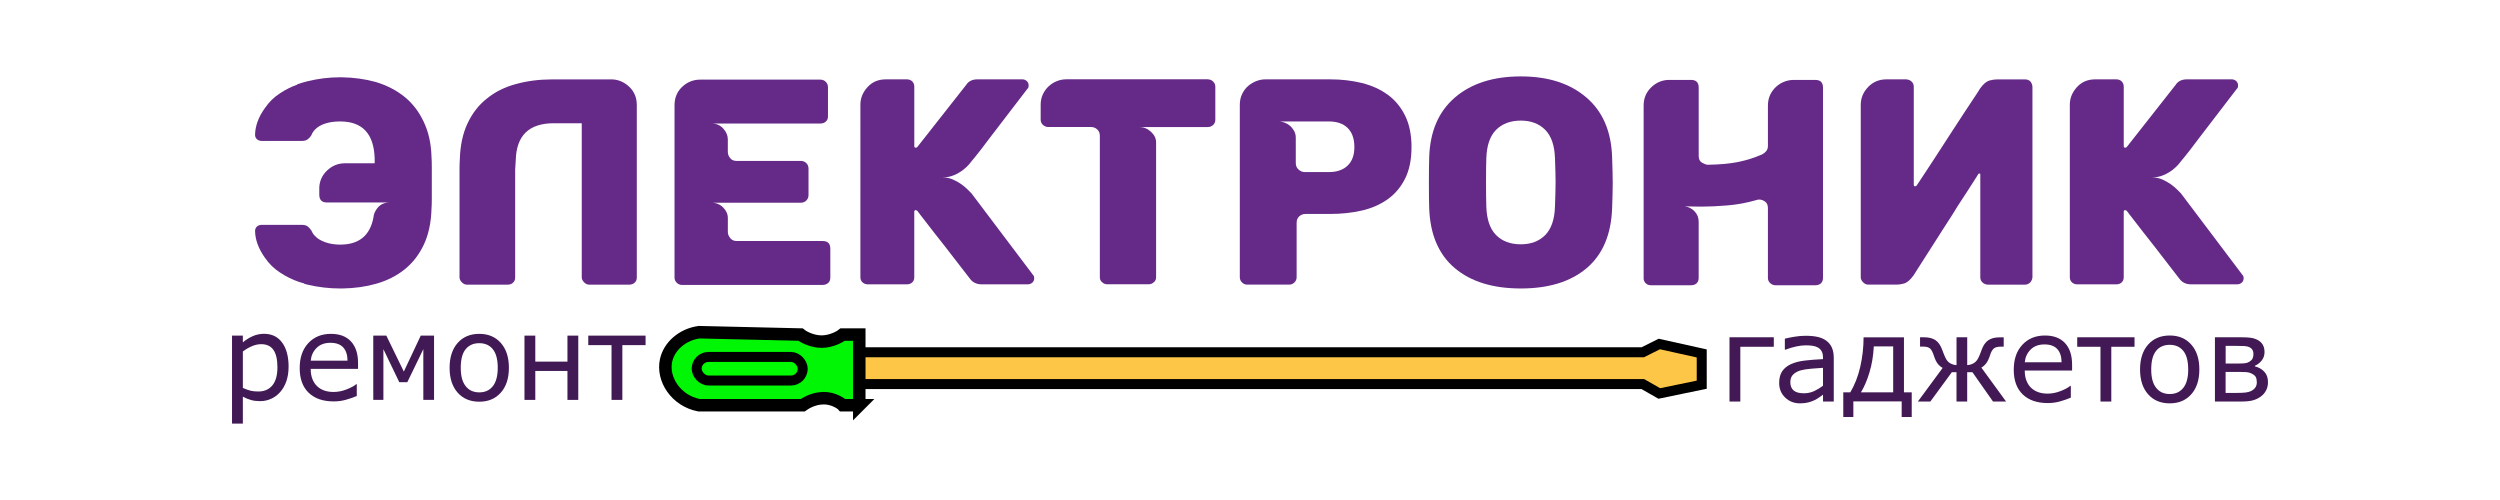 <?xml version="1.0" encoding="UTF-8"?> <svg xmlns="http://www.w3.org/2000/svg" id="_Слой_10" data-name="Слой_10" version="1.1" viewBox="0 0 1000 200"><g><g><path d="M172.6,62.72c.08,1.1.12,2.51.12,4.24v12.49c0,1.65-.04,3.03-.12,4.12-.16,5.5-1.18,10.25-3.06,14.26s-4.44,7.31-7.66,9.9c-3.22,2.59-7.03,4.52-11.43,5.77-4.09,1.18-8.6,1.81-13.55,1.89h-.82c-4.4,0-8.76-.51-13.08-1.53l-1.3-.35v-.12l-2-.59c-2.75-.94-5.3-2.2-7.66-3.77-2.44-1.57-4.48-3.57-6.13-6.01-2.51-3.54-3.81-7.07-3.89-10.6,0-.71.24-1.3.71-1.77.55-.47,1.18-.71,1.89-.71h16.14c.94,0,1.69.2,2.24.59.55.39,1.06.94,1.53,1.65.24.55.55,1.1.94,1.65.55.63,1.14,1.18,1.77,1.65,2.43,1.57,5.38,2.36,8.84,2.36,7.54,0,11.98-3.65,13.31-10.96.08-1.25.63-2.51,1.65-3.77,1.18-1.41,2.79-2.12,4.83-2.12h-25.21c-.94,0-1.69-.27-2.24-.83-.47-.55-.71-1.3-.71-2.24v-3.06c.16-2.59,1.18-4.79,3.06-6.6,2.04-1.96,4.44-2.95,7.19-2.95h11.9v-2c-.31-9.82-4.91-14.73-13.79-14.73-3.85,0-6.87.79-9.07,2.36l-.94.83c-.71.71-1.22,1.49-1.53,2.36-.47.71-.98,1.26-1.53,1.65-.55.39-1.3.59-2.24.59h-16.14c-.71,0-1.34-.24-1.89-.71-.47-.47-.71-1.06-.71-1.77.08-3.54,1.37-7.07,3.89-10.6,1.65-2.43,3.69-4.44,6.13-6.01,2.12-1.41,4.4-2.55,6.83-3.42v-.12c1.33-.47,2.63-.86,3.89-1.18,4.4-1.1,8.84-1.65,13.31-1.65h.59c4.87.08,9.43.71,13.67,1.89,4.4,1.34,8.21,3.3,11.43,5.89,3.22,2.59,5.77,5.89,7.66,9.9,1.96,4.01,3.02,8.72,3.18,14.14Z" fill="#652a87"></path><path d="M251.54,34.56c2.12,1.96,3.18,4.44,3.18,7.42v68.93c0,.94-.28,1.65-.82,2.12-.55.55-1.3.83-2.24.83h-16.02c-.71,0-1.38-.31-2-.94-.63-.63-.94-1.3-.94-2v-61.62h-11.19c-9.9,0-14.96,4.91-15.2,14.73-.08,1.1-.16,2.36-.24,3.77v43.12c0,.94-.28,1.65-.82,2.12-.55.55-1.3.83-2.24.83h-16.26c-.71,0-1.38-.31-2-.94-.63-.63-.94-1.3-.94-2v-43.24c0-1.49.04-2.79.12-3.89.16-5.58,1.18-10.37,3.06-14.37,1.89-4.08,4.48-7.42,7.78-10.02,3.3-2.67,7.15-4.59,11.55-5.77,4.48-1.25,9.35-1.88,14.61-1.88h24.15c2.43.16,4.6,1.1,6.48,2.83Z" fill="#652a87"></path><path d="M269.81,111.03V42.1c0-2.98,1.02-5.44,3.06-7.36,2.04-1.92,4.44-2.89,7.19-2.89h48.07c.86,0,1.59.29,2.18.88.59.59.88,1.32.88,2.18v11.67c0,.87-.28,1.53-.82,2-.55.55-1.3.83-2.24.83h-43.48c1.89,0,3.44.67,4.65,2,1.22,1.34,1.83,2.79,1.83,4.36v4.95c0,.87.29,1.69.88,2.47.59.79,1.47,1.18,2.65,1.18h25.69c.86,0,1.59.29,2.18.88.59.59.88,1.32.88,2.18v10.6c0,.87-.29,1.59-.88,2.18-.59.59-1.32.88-2.18.88h-35.7c1.81,0,3.34.63,4.6,1.89,1.26,1.26,1.89,2.67,1.89,4.24v5.54c0,.87.31,1.69.94,2.47.63.79,1.49,1.18,2.59,1.18h34.4c2.04,0,3.06,1.02,3.06,3.06v11.55c0,.94-.29,1.67-.88,2.18-.59.51-1.32.77-2.18.77h-56.32c-.79,0-1.47-.29-2.06-.88-.59-.59-.88-1.28-.88-2.06Z" fill="#652a87"></path><path d="M377.15,70.97c1.41,0,2.75.28,4.01.83,1.26.55,2.38,1.18,3.36,1.88.98.71,1.83,1.41,2.53,2.12s1.22,1.22,1.53,1.53l24.63,32.64c.31.24.47.71.47,1.41,0,.63-.24,1.18-.71,1.65-.55.47-1.18.71-1.89.71h-18.38c-2.04,0-3.61-.75-4.71-2.24-3.69-4.79-7.03-9.11-10.02-12.96-1.81-2.28-3.26-4.12-4.36-5.54-1.1-1.41-2.12-2.73-3.06-3.95-.94-1.22-1.75-2.26-2.42-3.12-.67-.86-1.08-1.41-1.24-1.65-.31-.16-.51-.24-.59-.24-.39,0-.59.24-.59.71v26.16c0,.87-.28,1.55-.82,2.06-.55.51-1.26.77-2.12.77h-15.67c-.79,0-1.47-.25-2.06-.77-.59-.51-.88-1.2-.88-2.06V41.87c0-2.59.94-4.93,2.83-7.01,1.89-2.08,4.32-3.12,7.31-3.12h8.48c.86,0,1.57.28,2.12.82.55.55.82,1.26.82,2.12v23.8c0,.39.2.59.59.59.24,0,.43-.08.59-.24l19.56-24.86c.94-1.49,2.47-2.24,4.6-2.24h17.91c.63,0,1.22.24,1.77.71.47.47.71,1.02.71,1.65,0,.79-.16,1.26-.47,1.41-4.01,5.26-7.62,9.98-10.84,14.14-1.96,2.51-3.5,4.52-4.6,6.01-1.1,1.49-2.14,2.87-3.12,4.12-.98,1.26-1.81,2.3-2.47,3.12-.67.82-1.04,1.28-1.12,1.35-.16.24-.55.73-1.18,1.47-.63.75-1.45,1.51-2.47,2.3-1.02.79-2.22,1.47-3.59,2.06-1.38.59-2.85.88-4.42.88Z" fill="#652a87"></path><path d="M483.07,31.73c.86,0,1.59.29,2.18.88.59.59.88,1.28.88,2.06v13.2c0,.87-.29,1.57-.88,2.12-.59.55-1.32.83-2.18.83h-27.34c1.73,0,3.28.63,4.65,1.88,1.37,1.26,2.06,2.67,2.06,4.24v53.96c0,.87-.31,1.53-.94,2-.55.55-1.26.82-2.12.82h-16.38c-.87,0-1.57-.27-2.12-.82-.63-.47-.94-1.14-.94-2v-56.56c0-1.1-.35-1.96-1.06-2.59-.71-.63-1.53-.94-2.47-.94h-17.08c-.79,0-1.49-.27-2.12-.83-.63-.55-.94-1.26-.94-2.12v-6.01c0-1.49.29-2.87.88-4.12.59-1.26,1.37-2.34,2.36-3.24.98-.9,2.08-1.59,3.3-2.06,1.22-.47,2.45-.71,3.71-.71h56.56Z" fill="#652a87"></path><path d="M564.6,58.95c0,4.95-.87,9.13-2.59,12.55-1.73,3.42-4.06,6.17-7.01,8.25-2.95,2.08-6.38,3.58-10.31,4.48-3.93.9-8.13,1.35-12.61,1.35h-9.9c-.94,0-1.77.32-2.47.94-.71.63-1.06,1.49-1.06,2.59v21.8c0,.79-.29,1.47-.88,2.06-.59.59-1.28.88-2.06.88h-16.85c-.79,0-1.47-.29-2.06-.88-.59-.59-.88-1.28-.88-2.06V41.99c0-1.65.31-3.12.94-4.42s1.45-2.38,2.47-3.24c1.02-.86,2.12-1.51,3.3-1.94,1.18-.43,2.36-.65,3.54-.65h25.92c4.48,0,8.7.49,12.67,1.47,3.96.98,7.42,2.55,10.37,4.71,2.95,2.16,5.26,4.97,6.95,8.42,1.69,3.46,2.53,7.66,2.53,12.61ZM541.75,58.83c0-3.3-.88-5.83-2.65-7.6s-4.3-2.65-7.6-2.65h-19.91c.63,0,1.33.14,2.12.41.78.28,1.51.69,2.18,1.24.67.55,1.24,1.24,1.71,2.06.47.82.71,1.75.71,2.77v10.13c0,1.1.37,1.99,1.12,2.65.74.67,1.59,1,2.53,1h9.54c3.22,0,5.73-.86,7.54-2.59,1.81-1.73,2.71-4.2,2.71-7.42Z" fill="#652a87"></path><path d="M608.32,115.39c-11.16,0-19.95-2.71-26.39-8.13-6.44-5.42-9.86-13.39-10.25-23.92-.08-2.2-.12-5.58-.12-10.13s.04-7.97.12-10.25c.31-10.37,3.75-18.36,10.31-23.98,6.56-5.62,15.34-8.42,26.33-8.42s19.66,2.81,26.22,8.42c6.56,5.62,10,13.61,10.31,23.98.16,4.56.24,7.97.24,10.25s-.08,5.73-.24,10.13c-.39,10.53-3.79,18.5-10.19,23.92-6.4,5.42-15.18,8.13-26.33,8.13ZM608.32,97.72c4.08,0,7.34-1.24,9.78-3.71,2.43-2.47,3.73-6.26,3.89-11.37.16-4.55.24-7.82.24-9.78s-.08-5.14-.24-9.54c-.16-5.11-1.46-8.9-3.89-11.37-2.44-2.47-5.7-3.71-9.78-3.71s-7.46,1.24-9.9,3.71c-2.44,2.47-3.73,6.26-3.89,11.37-.08,2.2-.12,5.38-.12,9.54s.04,7.5.12,9.78c.16,5.11,1.45,8.9,3.89,11.37,2.43,2.47,5.73,3.71,9.9,3.71Z" fill="#652a87"></path><path d="M657.45,111.15V42.22c0-2.91,1.02-5.34,3.06-7.31,2.04-1.96,4.44-2.95,7.19-2.95h8.72c2.04,0,3.06,1.02,3.06,3.06v27.34c0,1.34.47,2.26,1.41,2.77.94.51,1.69.77,2.24.77,4.87-.08,8.93-.45,12.2-1.12,3.26-.67,6.42-1.67,9.48-3,.63-.31,1.18-.75,1.65-1.3.47-.55.71-1.26.71-2.12v-16.14c0-1.57.29-2.98.88-4.24.59-1.25,1.37-2.34,2.36-3.24.98-.9,2.08-1.59,3.3-2.06,1.22-.47,2.45-.71,3.71-.71h8.72c2.04,0,3.06,1.02,3.06,3.06v76.12c0,.94-.28,1.67-.82,2.18-.55.51-1.3.77-2.24.77h-15.91c-.79,0-1.49-.27-2.12-.82-.63-.55-.94-1.26-.94-2.12v-27.92c0-1.18-.37-2.04-1.12-2.59-.75-.55-1.55-.83-2.42-.83-.32,0-.71.08-1.18.24-3.85,1.1-7.72,1.81-11.61,2.12-3.89.32-7.33.47-10.31.47-1.57,0-2.91-.02-4.01-.06-1.1-.04-1.96-.06-2.59-.06,1.57.24,2.89.92,3.95,2.06,1.06,1.14,1.59,2.49,1.59,4.06v22.5c0,.94-.28,1.67-.83,2.18-.55.51-1.3.77-2.24.77h-16.02c-.87,0-1.57-.27-2.12-.82-.55-.55-.82-1.26-.82-2.12Z" fill="#652a87"></path><path d="M812.15,32.56c.55.71.83,1.46.83,2.24v76c0,.71-.28,1.41-.83,2.12-.63.63-1.34.94-2.12.94h-14.85c-.79,0-1.49-.27-2.12-.83-.63-.55-.94-1.25-.94-2.12v-41.36c-.08-.08-.2-.12-.35-.12-.31,0-.47.08-.47.24-.16.24-.63.98-1.41,2.24-.79,1.26-1.77,2.79-2.95,4.59-1.1,1.65-2.36,3.58-3.77,5.77-1.26,2.12-3.03,4.91-5.3,8.37-3.61,5.66-7.78,12.18-12.49,19.56-1.26,1.73-2.47,2.79-3.65,3.18-1.18.32-2.2.47-3.06.47h-11.43c-.71,0-1.38-.31-2-.94-.63-.63-.94-1.3-.94-2V41.99c0-2.75.98-5.14,2.95-7.19,1.96-2.04,4.4-3.06,7.31-3.06h7.89l.82.12c.55.16.98.39,1.3.71.63.55.94,1.26.94,2.12v39.24c0,.39.19.59.59.59.16,0,.35-.12.59-.35.16-.24.63-.94,1.41-2.12.71-1.1,1.69-2.59,2.95-4.48,1.18-1.81,2.43-3.73,3.77-5.77,1.41-2.2,3.22-4.99,5.42-8.37,3.14-4.87,6.68-10.25,10.6-16.14l1.18-1.88c1.25-1.73,2.47-2.79,3.65-3.18,1.18-.31,2.2-.47,3.06-.47h11.31c.86,0,1.57.28,2.12.82Z" fill="#652a87"></path><path d="M860.93,70.97c1.41,0,2.75.28,4.01.83,1.25.55,2.37,1.18,3.36,1.88.98.71,1.83,1.41,2.53,2.12s1.22,1.22,1.53,1.53l24.62,32.64c.31.24.47.71.47,1.41,0,.63-.24,1.18-.71,1.65-.55.47-1.18.71-1.89.71h-18.38c-2.04,0-3.61-.75-4.71-2.24-3.69-4.79-7.03-9.11-10.01-12.96-1.81-2.28-3.26-4.12-4.36-5.54-1.1-1.41-2.12-2.73-3.06-3.95-.94-1.22-1.75-2.26-2.42-3.12-.67-.86-1.08-1.41-1.24-1.65-.31-.16-.51-.24-.59-.24-.39,0-.59.24-.59.71v26.16c0,.87-.28,1.55-.83,2.06-.55.51-1.26.77-2.12.77h-15.67c-.79,0-1.47-.25-2.06-.77-.59-.51-.88-1.2-.88-2.06V41.87c0-2.59.94-4.93,2.83-7.01,1.89-2.08,4.32-3.12,7.31-3.12h8.48c.86,0,1.57.28,2.12.82.55.55.83,1.26.83,2.12v23.8c0,.39.2.59.59.59.24,0,.43-.08.59-.24l19.56-24.86c.94-1.49,2.47-2.24,4.59-2.24h17.91c.63,0,1.22.24,1.77.71.47.47.71,1.02.71,1.65,0,.79-.16,1.26-.47,1.41-4.01,5.26-7.62,9.98-10.84,14.14-1.96,2.51-3.5,4.52-4.6,6.01-1.1,1.49-2.14,2.87-3.12,4.12-.98,1.26-1.81,2.3-2.47,3.12-.67.82-1.04,1.28-1.12,1.35-.16.24-.55.73-1.18,1.47-.63.75-1.45,1.51-2.47,2.3-1.02.79-2.22,1.47-3.59,2.06-1.38.59-2.85.88-4.42.88Z" fill="#652a87"></path></g><g id="_РЕМОНТ" data-name="РЕМОНТ"><path d="M115.43,146.8c0,2.09-.3,3.99-.9,5.72-.6,1.73-1.44,3.19-2.53,4.38-1.01,1.14-2.21,2.01-3.58,2.63-1.37.62-2.83.93-4.36.93-1.33,0-2.54-.15-3.62-.44-1.08-.29-2.18-.74-3.3-1.36v10.77h-4.33v-35.19h4.33v2.69c1.15-.97,2.44-1.78,3.88-2.43s2.96-.98,4.59-.98c3.1,0,5.51,1.17,7.24,3.51s2.59,5.59,2.59,9.75ZM110.97,146.92c0-3.1-.53-5.42-1.59-6.95s-2.69-2.3-4.88-2.3c-1.24,0-2.49.27-3.75.81-1.26.54-2.46,1.24-3.61,2.12v14.57c1.23.55,2.28.93,3.16,1.13.88.2,1.88.3,3,.3,2.41,0,4.29-.81,5.64-2.44s2.03-4.04,2.03-7.23Z" fill="#411954"></path><path d="M143.22,147.56h-18.94c0,1.58.24,2.96.71,4.13.48,1.17,1.13,2.14,1.96,2.89.8.74,1.75,1.29,2.84,1.66,1.1.37,2.31.55,3.62.55,1.75,0,3.51-.35,5.28-1.05,1.77-.7,3.03-1.38,3.79-2.06h.23v4.72c-1.46.61-2.95,1.13-4.46,1.54-1.52.42-3.11.62-4.79.62-4.27,0-7.59-1.15-9.99-3.46-2.39-2.31-3.59-5.59-3.59-9.84s1.15-7.54,3.44-10.01c2.29-2.47,5.31-3.71,9.06-3.71,3.47,0,6.14,1.01,8.02,3.04s2.82,4.9,2.82,8.63v2.35ZM139.01,144.25c-.02-2.27-.59-4.03-1.71-5.27-1.13-1.24-2.84-1.86-5.14-1.86s-4.16.68-5.53,2.05c-1.37,1.37-2.15,3.06-2.34,5.09h14.73Z" fill="#411954"></path><path d="M173.61,159.96h-4.28v-20.3l-6.4,13.21h-3.22l-6.35-13.21v20.3h-4.05v-25.71h5.22l7,14.38,6.77-14.38h5.32v25.71Z" fill="#411954"></path><path d="M203.56,147.12c0,4.19-1.07,7.49-3.22,9.92-2.15,2.42-5.02,3.64-8.63,3.64s-6.52-1.21-8.66-3.64c-2.14-2.42-3.21-5.73-3.21-9.92s1.07-7.5,3.21-9.93c2.14-2.43,5.03-3.65,8.66-3.65s6.48,1.22,8.63,3.65c2.15,2.43,3.22,5.74,3.22,9.93ZM199.1,147.12c0-3.33-.65-5.8-1.96-7.42-1.3-1.62-3.11-2.43-5.43-2.43s-4.17.81-5.47,2.43c-1.3,1.62-1.94,4.09-1.94,7.42s.65,5.67,1.96,7.33c1.3,1.67,3.12,2.5,5.45,2.5s4.11-.82,5.42-2.47c1.31-1.65,1.97-4.1,1.97-7.35Z" fill="#411954"></path><path d="M231.31,159.96h-4.33v-11.58h-12.86v11.58h-4.33v-25.71h4.33v10.4h12.86v-10.4h4.33v25.71Z" fill="#411954"></path><path d="M258.24,138.05h-9.3v21.91h-4.33v-21.91h-9.3v-3.8h22.92v3.8Z" fill="#411954"></path></g><g id="_ГАДЖЕТОВ" data-name="ГАДЖЕТОВ"><path d="M709.52,138.71h-13.39v21.91h-4.33v-25.71h17.72v3.8Z" fill="#421954"></path><path d="M733.51,160.62h-4.3v-2.74c-.38.26-.9.62-1.55,1.09-.65.47-1.29.84-1.9,1.12-.72.35-1.55.65-2.49.89-.94.24-2.03.36-3.29.36-2.32,0-4.28-.77-5.89-2.3-1.61-1.53-2.42-3.49-2.42-5.87,0-1.95.42-3.52,1.25-4.73.84-1.2,2.03-2.15,3.58-2.84,1.57-.69,3.44-1.16,5.64-1.4,2.19-.25,4.55-.43,7.06-.55v-.67c0-.98-.17-1.79-.52-2.44-.34-.64-.84-1.15-1.48-1.52-.61-.35-1.35-.59-2.21-.71s-1.76-.18-2.69-.18c-1.14,0-2.4.15-3.8.45-1.4.3-2.84.73-4.33,1.3h-.23v-4.4c.84-.23,2.06-.48,3.66-.76,1.59-.28,3.17-.41,4.72-.41,1.81,0,3.39.15,4.73.45s2.5.81,3.49,1.53c.97.71,1.7,1.62,2.21,2.74.51,1.12.76,2.51.76,4.17v17.44ZM729.2,154.29v-7.16c-1.32.08-2.87.19-4.66.34-1.79.15-3.2.38-4.25.67-1.24.35-2.25.9-3.01,1.65-.77.74-1.15,1.77-1.15,3.07,0,1.47.45,2.58,1.33,3.33s2.25,1.12,4.07,1.12c1.52,0,2.91-.3,4.17-.89,1.26-.59,2.42-1.3,3.5-2.13Z" fill="#421954"></path><path d="M764.7,166.79h-4.03v-6.24h-19.33v6.24h-4.03v-9.85h2.78c1.8-2.96,3.13-6.38,4.02-10.25.88-3.87,1.32-7.8,1.32-11.77h16.15v22.02h3.11v9.85ZM757.27,156.94v-18.39h-7.75c-.2,3.85-.79,7.36-1.77,10.54-.98,3.18-2.11,5.79-3.38,7.85h12.91Z" fill="#421954"></path><path d="M802.43,160.62h-5.22l-8.24-11.74h-2.09v11.74h-4.28v-11.74h-1.86l-8.61,11.74h-4.99l9.92-13.46c-.75-.4-1.42-.97-1.99-1.7-.58-.74-1.1-1.85-1.58-3.34-.41-1.3-.91-2.21-1.47-2.72s-1.5-.76-2.78-.76h-1.22v-3.73h1.59c1.9,0,3.43.38,4.58,1.15,1.15.77,2.07,2.11,2.76,4.03.14.4.31.86.52,1.37.21.51.39.95.54,1.3.51,1.17,1.15,1.99,1.94,2.47s1.68.76,2.66.82v-11.14h4.28v11.14c.98-.06,1.88-.34,2.68-.83.8-.49,1.46-1.31,1.97-2.46.17-.38.36-.83.56-1.33.21-.51.37-.95.49-1.33.67-1.89,1.58-3.22,2.72-4,1.13-.78,2.66-1.17,4.58-1.17h1.59v3.73h-1.22c-1.3,0-2.24.27-2.82.81s-1.06,1.43-1.44,2.67c-.43,1.37-.94,2.43-1.53,3.19-.59.76-1.23,1.33-1.92,1.71l9.9,13.6Z" fill="#421954"></path><path d="M828.84,148.22h-18.94c0,1.58.24,2.96.71,4.13.48,1.17,1.13,2.14,1.96,2.89.8.74,1.75,1.29,2.84,1.66,1.1.37,2.3.55,3.62.55,1.75,0,3.51-.35,5.28-1.05,1.77-.7,3.03-1.38,3.79-2.06h.23v4.72c-1.46.61-2.95,1.13-4.46,1.54-1.52.42-3.12.62-4.79.62-4.26,0-7.59-1.15-9.99-3.46-2.39-2.31-3.59-5.59-3.59-9.84s1.15-7.54,3.44-10.01c2.29-2.47,5.31-3.71,9.06-3.71,3.47,0,6.14,1.01,8.02,3.04s2.82,4.9,2.82,8.63v2.35ZM824.63,144.9c-.01-2.27-.59-4.03-1.71-5.27-1.13-1.24-2.84-1.86-5.14-1.86s-4.16.68-5.53,2.05c-1.37,1.37-2.15,3.06-2.34,5.09h14.73Z" fill="#421954"></path><path d="M853.82,138.71h-9.3v21.91h-4.33v-21.91h-9.3v-3.8h22.92v3.8Z" fill="#421954"></path><path d="M879.74,147.78c0,4.19-1.07,7.49-3.22,9.92-2.15,2.42-5.02,3.64-8.63,3.64s-6.52-1.21-8.66-3.64c-2.14-2.42-3.21-5.73-3.21-9.92s1.07-7.5,3.21-9.93c2.14-2.43,5.03-3.65,8.66-3.65s6.48,1.22,8.63,3.65c2.15,2.43,3.22,5.74,3.22,9.93ZM875.28,147.78c0-3.33-.65-5.8-1.96-7.42-1.3-1.62-3.12-2.43-5.43-2.43s-4.17.81-5.46,2.43c-1.3,1.62-1.94,4.09-1.94,7.42s.65,5.67,1.96,7.33c1.3,1.67,3.12,2.5,5.45,2.5s4.11-.82,5.42-2.47,1.97-4.1,1.97-7.35Z" fill="#421954"></path><path d="M907.19,152.84c0,1.24-.25,2.35-.75,3.31-.5.97-1.19,1.77-2.06,2.42-.98.72-2.05,1.24-3.21,1.56s-2.68.48-4.57.48h-10.63v-25.71h9.94c1.92,0,3.36.07,4.34.2.97.13,1.89.42,2.75.86.97.51,1.68,1.17,2.13,1.98.45.81.68,1.77.68,2.88,0,1.27-.36,2.38-1.08,3.31-.72.94-1.65,1.67-2.78,2.19v.23c1.52.37,2.77,1.08,3.76,2.13.99,1.05,1.48,2.44,1.48,4.15ZM901.37,141.5c0-.55-.12-1.05-.36-1.5-.24-.45-.6-.79-1.09-1.04-.64-.32-1.37-.5-2.17-.54-.81-.04-1.8-.06-2.98-.06h-4.51v7.04h5.41c1.14,0,1.98-.04,2.52-.13.54-.08,1.09-.29,1.65-.63.58-.37.99-.8,1.21-1.3.22-.5.33-1.12.33-1.85ZM902.72,152.87c0-.84-.14-1.53-.41-2.06-.28-.53-.88-1.02-1.82-1.46-.58-.28-1.21-.44-1.89-.5-.68-.05-1.61-.08-2.81-.08h-5.55v8.4h4.1c1.72,0,3.04-.06,3.97-.17.93-.12,1.73-.36,2.41-.75.67-.38,1.18-.85,1.51-1.4.33-.55.5-1.21.5-1.98Z" fill="#421954"></path></g></g><polygon points="340.43 140.9 657.12 140.9 663.72 137.6 680.69 141.37 680.69 153.88 663.72 157.39 657.12 153.62 340.43 153.62 340.43 140.9" fill="#fec647" stroke="#000" stroke-miterlimit="10" stroke-width="4"></polygon><path d="M343.71,162.1v-28.28h-6.6c-.66.58-4.34,2.83-8.48,2.83s-7.82-2.25-8.48-2.83c-13.51-.31-27.02-.63-40.53-.94-6.67.95-11.97,5.59-13.2,11.31-1.61,7.5,3.95,16.1,13.2,17.91h41.47c.66-.46,3.94-2.83,8.48-2.83,3.77,0,6.91,2.1,7.54,2.83h6.6Z" fill="#00f604" stroke="#000" stroke-miterlimit="10" stroke-width="5"></path><rect x="278.67" y="142.78" width="42.42" height="9.43" rx="4.71" ry="4.71" fill="#00fa02" stroke="#000" stroke-miterlimit="10" stroke-width="4"></rect></svg> 
